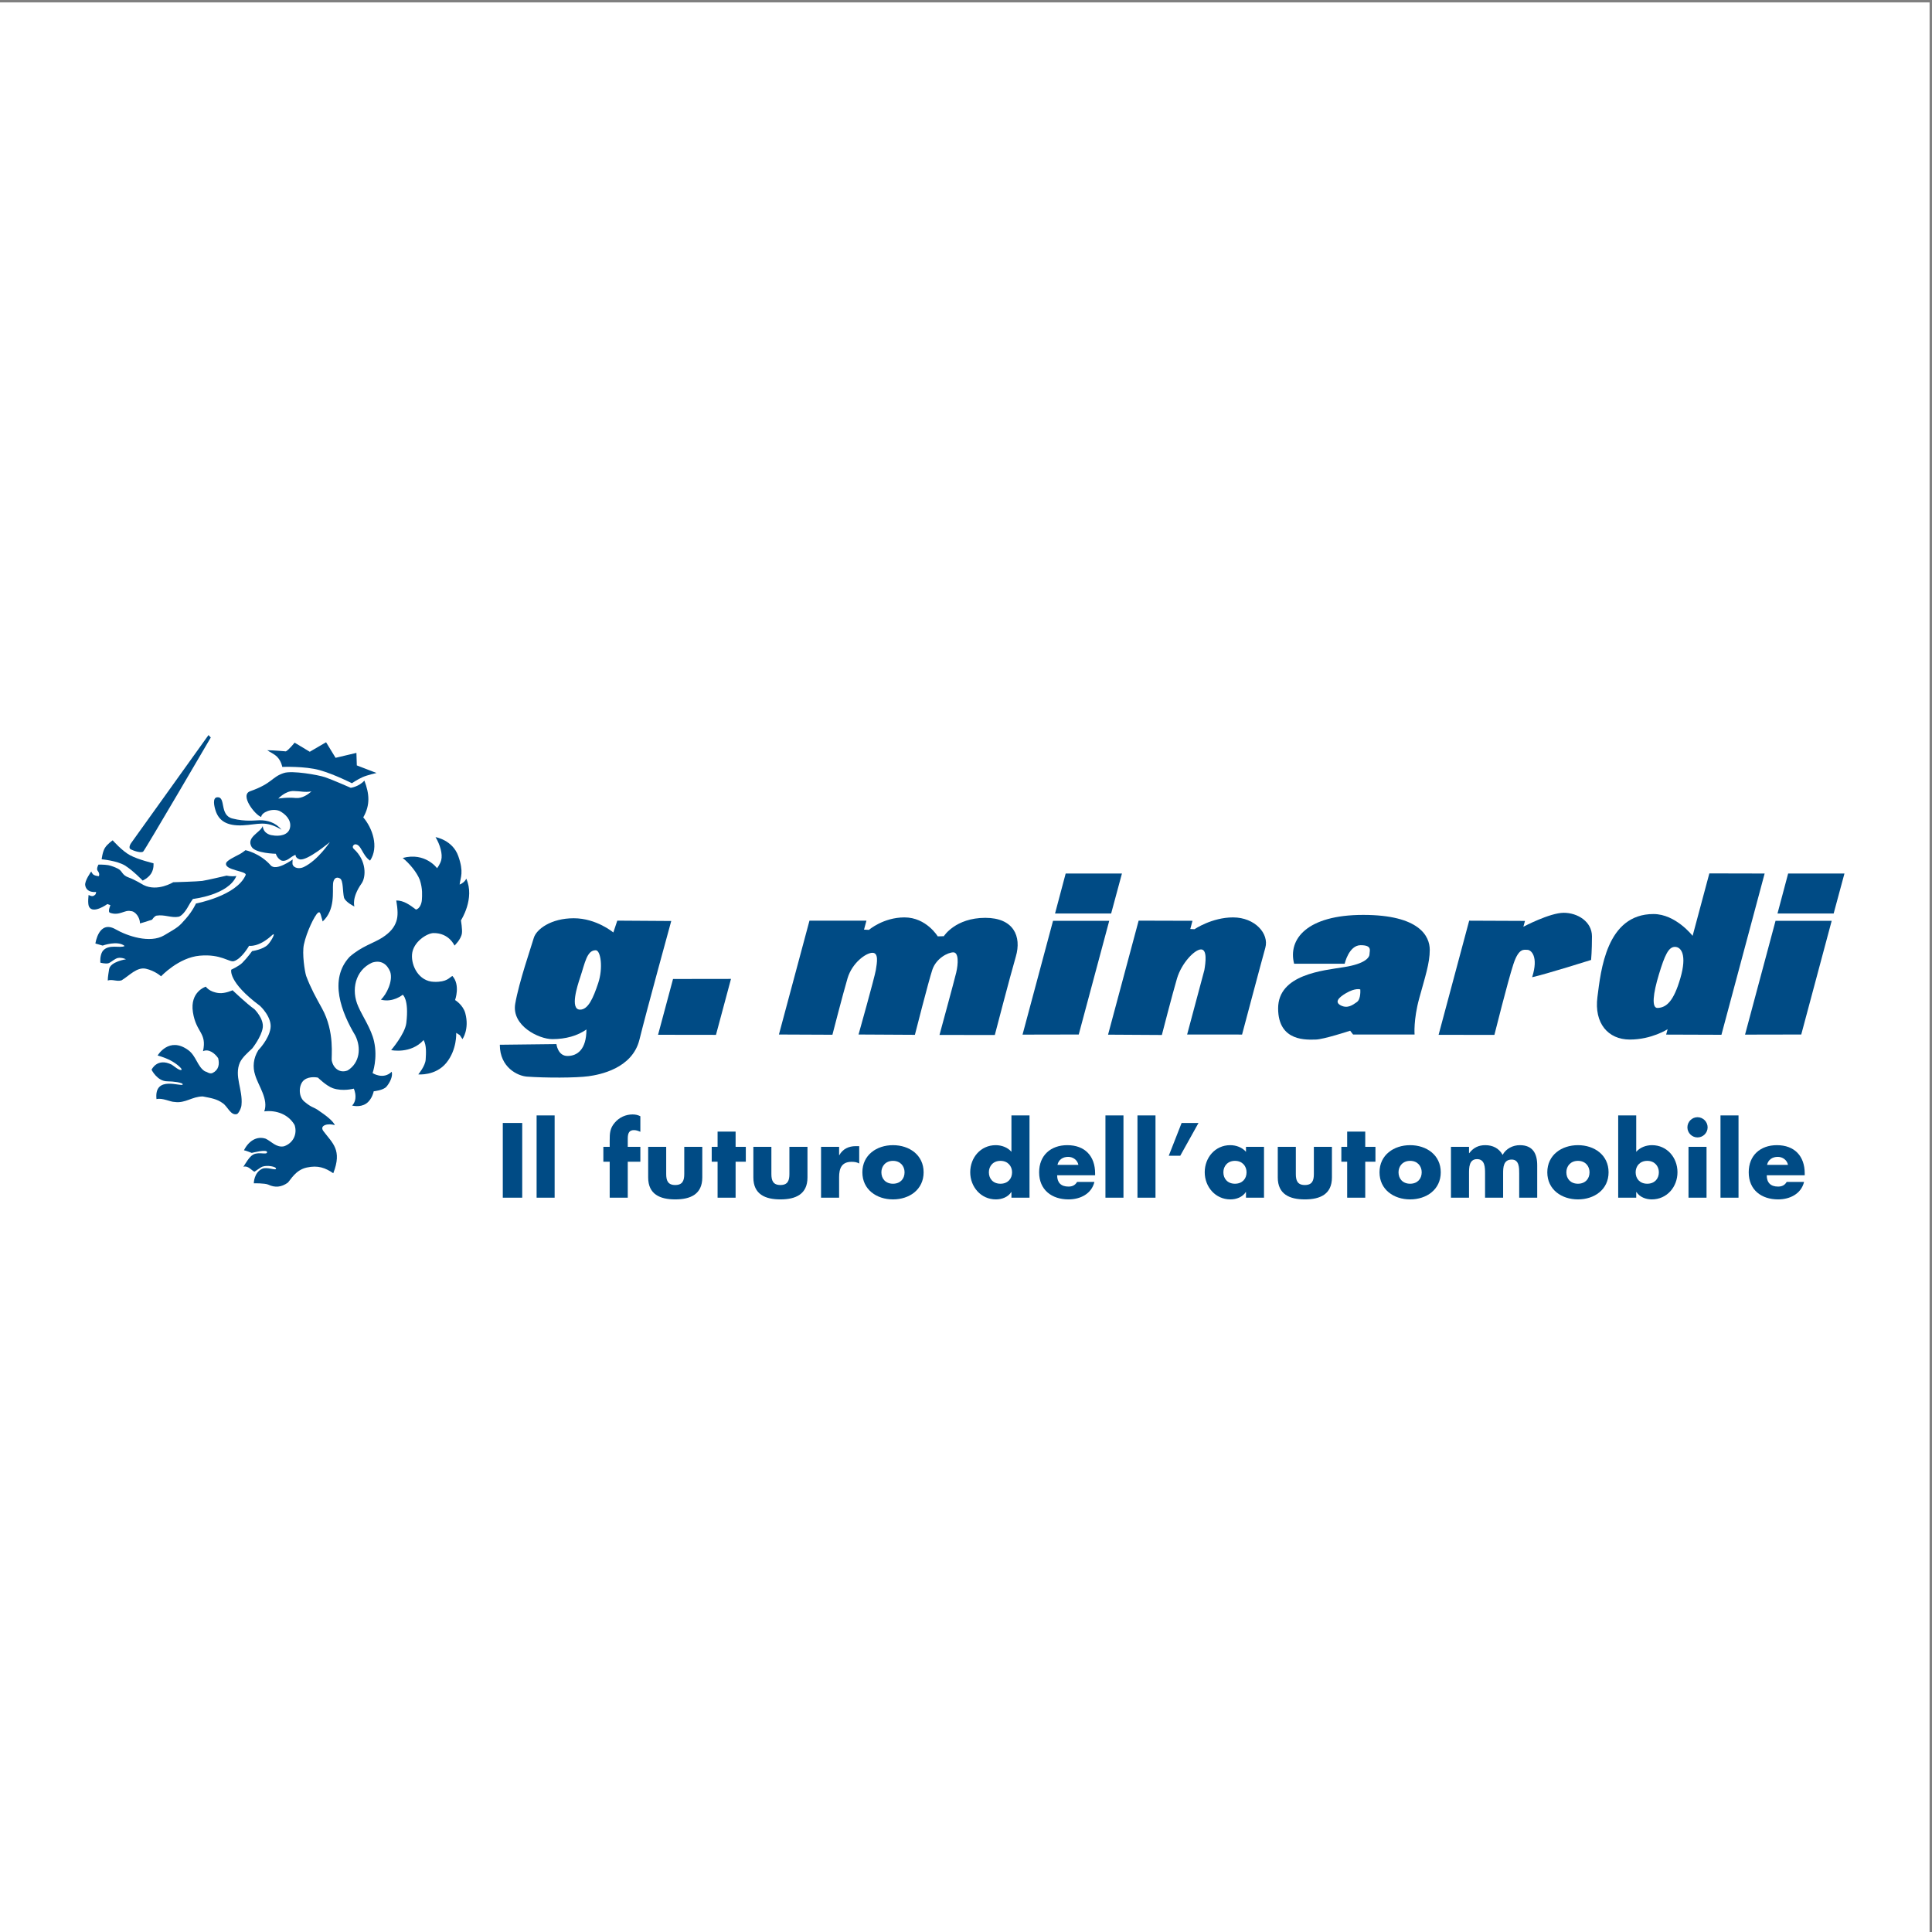 <?xml version="1.0" encoding="UTF-8"?>
<svg xmlns="http://www.w3.org/2000/svg" xmlns:xlink="http://www.w3.org/1999/xlink" width="193pt" height="193pt" viewBox="0 0 193 193" version="1.1">
<rect x="0" y="0" width="193" height="193" fill="#808080" stroke="none"/>
<g id="surface1">
<path style=" stroke:none;fill-rule:evenodd;fill:rgb(100%,100%,100%);fill-opacity:1;" d="M 0 0.242 L 192.758 0.242 L 192.758 193 L 0 193 L 0 0.242 "/>
<path style=" stroke:none;fill-rule:evenodd;fill:rgb(0%,29.411%,52.156%);fill-opacity:1;" d="M 67.234 97.797 L 73.023 97.789 L 71.523 103.379 L 65.738 103.371 L 67.234 97.797 "/>
<path style=" stroke:none;fill-rule:evenodd;fill:rgb(0%,29.411%,52.156%);fill-opacity:1;" d="M 80.863 91.969 L 77.812 103.344 L 83.156 103.367 C 83.156 103.367 84.207 99.281 84.668 97.723 C 85.133 96.168 86.523 95.18 87.152 95.18 C 87.785 95.18 87.617 96.148 87.492 96.906 C 87.363 97.664 85.766 103.344 85.766 103.344 L 91.395 103.375 C 91.395 103.375 92.758 98.012 93.137 96.875 C 93.516 95.738 94.688 95.137 95.234 95.137 C 95.781 95.137 95.73 96.273 95.523 97.156 C 95.312 98.039 93.852 103.387 93.852 103.387 L 99.379 103.391 C 99.379 103.391 100.891 97.574 101.48 95.551 C 102.07 93.531 101.25 91.688 98.43 91.688 C 95.434 91.688 94.285 93.523 94.285 93.523 L 93.676 93.539 C 93.676 93.539 92.539 91.645 90.352 91.645 C 88.238 91.645 86.805 92.891 86.805 92.891 L 86.312 92.867 L 86.555 91.969 L 80.863 91.969 "/>
<path style=" stroke:none;fill-rule:evenodd;fill:rgb(0%,29.411%,52.156%);fill-opacity:1;" d="M 177.371 91.984 L 182.98 91.984 L 179.938 103.344 L 174.324 103.355 Z M 183.176 91.254 L 184.254 87.262 L 178.629 87.262 L 177.566 91.254 L 183.176 91.254 "/>
<path style=" stroke:none;fill-rule:evenodd;fill:rgb(0%,29.411%,52.156%);fill-opacity:1;" d="M 105.195 91.984 L 110.809 91.984 L 107.762 103.344 L 102.148 103.355 Z M 111 91.254 L 112.078 87.262 L 106.457 87.262 L 105.395 91.254 L 111 91.254 "/>
<path style=" stroke:none;fill-rule:evenodd;fill:rgb(0%,29.411%,52.156%);fill-opacity:1;" d="M 113.746 91.969 L 110.691 103.359 L 116.066 103.391 C 116.066 103.391 117.117 99.305 117.578 97.746 C 118.043 96.191 119.348 94.844 119.977 94.844 C 120.609 94.844 120.441 96.148 120.312 96.906 L 118.59 103.344 L 124.078 103.348 C 124.078 103.348 126.008 96.078 126.402 94.676 C 126.797 93.27 125.363 91.645 123.176 91.645 C 121.062 91.645 119.328 92.824 119.328 92.824 L 118.906 92.805 L 119.125 91.984 L 113.746 91.969 "/>
<path style=" stroke:none;fill-rule:evenodd;fill:rgb(0%,29.411%,52.156%);fill-opacity:1;" d="M 143.711 103.375 L 149.285 103.383 C 149.285 103.383 150.625 98.023 151.176 96.34 C 151.719 94.656 152.254 94.887 152.59 94.887 C 152.93 94.887 153.727 95.516 153.055 97.621 C 154.402 97.328 158.945 95.895 158.945 95.895 C 158.945 95.895 159.031 95.012 159.031 93.539 C 159.031 92.066 157.598 91.184 156.211 91.184 C 154.82 91.184 152.18 92.578 152.18 92.578 L 152.34 91.996 L 146.766 91.973 L 143.711 103.375 "/>
<path style=" stroke:none;fill-rule:evenodd;fill:rgb(0%,29.411%,52.156%);fill-opacity:1;" d="M 170.758 87.25 L 176.281 87.262 L 171.965 103.371 L 166.441 103.352 L 166.59 102.812 C 166.59 102.812 165.004 103.848 162.816 103.848 C 160.629 103.848 159.238 102.207 159.578 99.598 C 159.914 96.988 160.461 91.309 165.176 91.309 C 167.402 91.309 169.086 93.488 169.086 93.488 Z M 167.867 97.703 C 168.539 95.391 167.949 94.59 167.32 94.59 C 166.688 94.59 166.309 95.391 165.723 97.328 C 165.133 99.262 164.965 100.723 165.594 100.691 C 166.477 100.652 167.195 100.02 167.867 97.703 "/>
<path style=" stroke:none;fill-rule:evenodd;fill:rgb(0%,29.411%,52.156%);fill-opacity:1;" d="M 136.18 91.395 C 141.816 91.395 142.828 93.539 142.828 94.887 C 142.828 96.23 142.363 97.578 141.777 99.727 C 141.188 101.871 141.312 103.344 141.312 103.344 L 135.168 103.344 L 134.875 102.965 C 134.875 102.965 132.184 103.848 131.426 103.848 C 130.664 103.848 127.68 104.145 127.68 100.734 C 127.68 97.328 132.184 96.949 134.285 96.609 C 136.391 96.273 136.812 95.645 136.812 95.305 C 136.812 94.969 137.105 94.422 135.926 94.422 C 134.746 94.422 134.328 96.273 134.328 96.273 L 129.277 96.273 C 128.648 93.832 130.539 91.395 136.18 91.395 Z M 133.949 100.441 C 134.621 100.777 135.129 100.398 135.547 100.102 C 135.969 99.809 135.887 98.84 135.887 98.84 C 135.887 98.84 135.41 98.656 134.453 99.219 C 133.738 99.641 133.277 100.102 133.949 100.441 "/>
<path style=" stroke:none;fill-rule:evenodd;fill:rgb(0%,29.411%,52.156%);fill-opacity:1;" d="M 55.586 104.301 C 55.586 104.301 55.719 105.488 56.688 105.488 C 57.656 105.488 58.582 104.859 58.582 102.84 C 57.695 103.469 56.52 103.805 55.172 103.805 C 53.824 103.805 51.09 102.461 51.469 100.273 C 51.848 98.082 53.066 94.59 53.32 93.707 C 53.574 92.824 55.047 91.73 57.316 91.73 C 59.59 91.73 61.27 93.152 61.27 93.152 L 61.664 91.969 L 67.055 92.004 C 67.055 92.004 64.594 100.953 63.879 103.855 C 63.164 106.762 59.875 107.363 58.789 107.512 C 57.523 107.684 54.5 107.684 52.648 107.551 C 51.723 107.488 49.93 106.641 49.93 104.367 Z M 57.949 100.859 C 58.75 100.859 59.254 99.727 59.758 98.211 C 60.266 96.695 60.012 94.926 59.508 94.926 C 58.621 94.926 58.438 96.199 57.949 97.664 C 57.695 98.422 56.898 100.859 57.949 100.859 "/>
<path style=" stroke:none;fill-rule:evenodd;fill:rgb(0%,29.411%,52.156%);fill-opacity:1;" d="M 23.215 81.766 C 21.887 81.426 22.605 79.57 21.699 79.645 C 21.199 79.688 21.395 80.555 21.547 81.008 C 21.871 81.977 22.645 82.523 24.238 82.449 C 25.84 82.371 26.512 81.918 28.121 82.887 C 27.516 82.145 26.699 81.938 25.941 81.938 C 25.535 81.938 24.527 82.105 23.215 81.766 "/>
<path style=" stroke:none;fill-rule:evenodd;fill:rgb(0%,29.411%,52.156%);fill-opacity:1;" d="M 33.523 75.703 L 35.605 75.211 L 35.645 76.461 L 37.613 77.219 C 37.613 77.219 36.684 77.426 36.215 77.637 C 35.738 77.848 35.152 78.242 35.152 78.242 C 35.152 78.242 33.41 77.352 31.93 76.934 C 30.453 76.52 28.199 76.613 28.199 76.613 C 28.199 76.613 28.098 76.023 27.688 75.609 C 27.379 75.297 26.961 75.141 26.699 74.945 C 27.309 74.945 28.559 75.059 28.559 75.059 C 28.859 74.906 29.43 74.188 29.43 74.188 L 30.945 75.098 L 32.574 74.148 L 33.523 75.703 "/>
<path style=" stroke:none;fill-rule:evenodd;fill:rgb(0%,29.411%,52.156%);fill-opacity:1;" d="M 25.199 104.734 C 24.695 105.211 24.227 105.613 23.973 106.121 C 23.363 107.488 24.273 108.852 24.125 110.367 C 24.125 110.672 23.801 111.297 23.648 111.297 C 23.043 111.449 22.723 110.52 22.266 110.215 C 21.66 109.762 21.016 109.684 20.258 109.531 C 19.195 109.531 18.516 110.234 17.453 110.082 C 17 110.082 16.242 109.648 15.633 109.797 C 15.367 107.375 18.137 108.605 18.25 108.34 C 18.332 108.145 17.266 108.02 16.715 108.02 C 15.703 108.02 15.141 106.863 15.141 106.863 C 15.141 106.863 15.691 105.629 17.148 106.352 C 17.285 106.418 17.965 107.031 18.137 106.863 C 18.223 106.777 17.656 106.254 17.035 105.934 C 16.418 105.613 15.746 105.441 15.746 105.441 C 15.746 105.441 16.887 103.488 18.816 104.91 C 19.602 105.484 19.727 106.578 20.484 107.031 C 20.637 107.031 20.941 107.336 21.242 107.184 C 21.848 106.879 21.945 106.312 21.793 105.707 C 21.488 105.25 20.863 104.734 20.281 105.012 C 20.688 103.141 19.594 103.184 19.273 101.121 C 18.949 99.055 20.562 98.562 20.562 98.562 C 20.562 98.562 20.902 99.109 21.887 99.207 C 22.496 99.266 23.234 98.922 23.234 98.922 C 23.234 98.922 24.609 100.246 25.426 100.824 C 25.426 100.824 26.379 101.766 26.246 102.672 C 26.113 103.582 25.199 104.734 25.199 104.734 "/>
<path style=" stroke:none;fill-rule:evenodd;fill:rgb(0%,29.411%,52.156%);fill-opacity:1;" d="M 11.77 86.77 C 12.273 87.027 12.129 87.414 12.906 87.68 C 13.43 87.859 14.312 88.395 14.348 88.414 C 15.738 89.105 17.301 88.133 17.301 88.133 C 17.301 88.133 19.766 88.062 20.203 88 C 20.641 87.938 22.645 87.469 22.645 87.469 C 22.645 87.469 23.062 87.586 23.613 87.508 C 22.816 89.422 19.273 89.801 19.273 89.801 C 19.273 89.801 19.047 90.105 18.816 90.52 C 18.52 91.066 18.125 91.527 17.832 91.582 C 17.113 91.715 16.438 91.336 15.633 91.469 C 15.402 91.527 15.199 91.867 15.199 91.867 C 15.199 91.867 14.359 92.152 13.984 92.246 C 13.984 91.641 13.512 91.016 13.059 91.016 C 12.453 90.863 11.934 91.52 10.992 91.184 C 10.727 91.09 11.031 90.426 11.031 90.426 L 10.727 90.312 C 10.727 90.312 9.27 91.367 8.887 90.559 C 8.738 90.238 8.852 89.402 8.852 89.402 C 8.852 89.402 9.078 89.535 9.25 89.516 C 9.418 89.496 9.551 89.328 9.551 89.328 L 9.609 89.102 C 9.609 89.102 8.648 89.246 8.512 88.438 C 8.434 87.992 9.117 87.055 9.117 87.055 C 9.117 87.055 9.203 87.316 9.398 87.414 C 9.598 87.512 9.875 87.527 9.875 87.527 C 9.875 87.527 10.008 87.301 9.762 86.996 C 9.594 86.789 9.836 86.371 9.836 86.371 C 9.836 86.371 10.371 86.359 10.781 86.422 C 10.836 86.43 11.262 86.512 11.77 86.77 "/>
<path style=" stroke:none;fill-rule:evenodd;fill:rgb(0%,29.411%,52.156%);fill-opacity:1;" d="M 11.258 83.945 C 11.258 83.945 12.188 85.008 13 85.441 C 13.816 85.879 15.332 86.238 15.332 86.238 C 15.332 86.238 15.406 86.789 15.086 87.281 C 14.789 87.734 14.25 87.965 14.25 87.965 C 14.25 87.965 13.285 86.961 12.488 86.465 C 11.691 85.973 10.156 85.84 10.156 85.84 C 10.156 85.84 10.234 85.102 10.48 84.703 C 10.727 84.305 11.258 83.945 11.258 83.945 "/>
<path style=" stroke:none;fill-rule:evenodd;fill:rgb(0%,29.411%,52.156%);fill-opacity:1;" d="M 13.133 84.172 C 13.133 84.172 12.734 84.684 13.078 84.855 C 13.43 85.031 14.137 85.234 14.309 85.062 C 14.535 84.836 21.055 73.676 21.055 73.676 L 20.828 73.43 L 13.133 84.172 "/>
<path style=" stroke:none;fill-rule:evenodd;fill:rgb(0%,29.411%,52.156%);fill-opacity:1;" d="M 45.461 99.902 C 45.461 99.902 46.008 98.406 45.195 97.496 C 44.871 97.645 44.684 98.121 43.355 98.082 C 41.84 98.039 41.074 96.488 41.16 95.352 C 41.254 94.082 42.676 93.219 43.301 93.211 C 44.871 93.191 45.402 94.461 45.402 94.461 C 45.402 94.461 46.047 93.855 46.141 93.25 C 46.203 92.867 46.047 91.941 46.047 91.941 C 46.047 91.941 47.469 89.762 46.578 87.773 C 46.465 88.039 46.16 88.285 45.914 88.359 C 46.008 87.621 46.352 87.129 45.781 85.52 C 45.215 83.906 43.508 83.625 43.508 83.625 C 43.965 84.383 44.23 85.324 44.078 85.918 C 43.965 86.352 43.66 86.73 43.66 86.73 C 43.66 86.73 42.484 85.102 40.23 85.707 C 40.91 86.258 41.633 87.129 41.934 87.887 C 42.238 88.797 42.164 89.496 42.145 89.879 C 42.125 90.258 41.934 90.77 41.555 90.863 C 40.949 90.406 40.344 89.953 39.586 89.953 C 39.738 90.863 39.777 91.508 39.586 92.055 C 39.395 92.605 39.035 93.117 38.184 93.668 C 37.332 94.215 36.137 94.52 34.926 95.582 C 32.801 97.855 34.129 101.172 35.492 103.445 C 36.098 104.656 35.949 106.172 34.734 106.93 C 33.977 107.234 33.32 106.762 33.145 105.965 C 33.066 105.625 33.484 103.102 32.156 100.715 C 31.566 99.648 31.039 98.707 30.586 97.496 C 30.445 97.074 30.16 95.258 30.359 94.348 C 30.629 93.082 31.434 91.445 31.754 91.191 C 31.992 91 32.008 91.266 32.234 92.051 C 33.512 90.875 33.203 89.074 33.27 88.273 C 33.309 87.828 33.551 87.523 33.965 87.754 C 34.305 87.945 34.219 89.07 34.367 89.676 C 34.52 90.129 35.406 90.559 35.406 90.559 C 35.406 90.559 35.09 89.715 36.125 88.246 C 36.57 87.613 36.641 85.973 35.34 84.801 C 35.109 84.59 35.34 84.344 35.492 84.344 C 36.098 84.344 36.176 85.441 36.969 85.973 C 37.879 84.609 37.199 82.715 36.289 81.652 C 37.008 80.391 36.895 79.289 36.402 77.977 C 35.836 78.602 35.039 78.699 35.039 78.699 C 35.039 78.699 33.145 77.863 32.461 77.637 C 31.777 77.41 29.203 76.953 28.367 77.219 C 27.133 77.613 27.227 78.254 24.996 79.039 C 23.914 79.418 25.488 81.426 26.094 81.613 C 26.113 81.16 27.156 80.703 27.914 81.008 C 28.52 81.312 29.125 81.918 28.973 82.676 C 28.824 83.434 27.914 83.586 27.156 83.434 C 27.191 83.445 26.32 83.359 26.246 82.523 C 26.02 83.168 24.578 83.625 25.129 84.59 C 25.504 85.25 27.555 85.289 27.555 85.289 C 27.555 85.289 27.648 85.672 28.027 85.918 C 28.406 86.164 28.906 85.758 28.973 85.707 C 29.316 85.461 29.523 85.387 29.523 85.387 C 29.523 85.387 29.484 85.707 29.922 85.84 C 30.648 86.062 32.953 84.117 32.953 84.117 C 32.953 84.117 31.762 85.938 30.34 86.617 C 29.895 86.828 29.371 86.723 29.234 86.375 C 29.191 86.266 29.238 85.859 29.238 85.859 C 29.238 85.859 27.59 87.07 27.043 86.445 C 25.953 85.211 24.523 84.93 24.523 84.93 C 24.523 84.93 24.191 85.195 23.973 85.312 C 23.434 85.598 22.668 85.949 22.59 86.219 C 22.371 86.945 24.715 87.008 24.539 87.414 C 23.648 89.496 19.574 90.258 19.574 90.258 C 19.574 90.258 19.254 90.996 18.551 91.789 C 17.852 92.586 17.812 92.605 16.391 93.441 C 14.973 94.273 12.719 93.508 11.543 92.832 C 9.855 91.867 9.531 94.254 9.531 94.254 L 10.254 94.461 C 10.254 94.461 11.75 93.914 12.453 94.5 C 12.016 94.766 10.859 94.254 10.254 95.012 C 9.949 95.469 10.027 96.168 10.027 96.168 C 10.027 96.168 10.535 96.301 10.82 96.227 C 11.023 96.172 11.25 95.949 11.578 95.77 C 12.004 95.539 12.582 95.828 12.582 95.828 C 12.582 95.828 11.008 96.066 10.898 96.832 C 10.859 97.098 10.766 97.59 10.766 97.949 C 11.219 97.797 11.691 98.082 12.148 97.93 C 12.906 97.477 13.672 96.574 14.574 96.773 C 15.5 96.984 16.09 97.531 16.09 97.531 C 16.09 97.531 17.832 95.656 19.953 95.469 C 22.078 95.277 22.906 96.152 23.363 96.016 C 24.145 95.789 24.883 94.48 24.883 94.48 C 24.883 94.48 25.824 94.664 27.156 93.441 C 27.629 93.004 27.141 93.969 26.758 94.367 C 26.285 94.859 25.184 95.012 25.184 95.012 C 25.184 95.012 24.707 95.684 24.199 96.188 C 23.871 96.516 23.102 96.867 23.102 96.867 C 23.102 96.867 22.738 98.082 25.98 100.488 C 25.98 100.488 27.191 101.605 27.023 102.723 C 26.852 103.844 25.809 104.902 25.809 104.902 C 25.301 105.715 25.227 106.605 25.488 107.387 C 25.789 108.445 26.852 109.812 26.398 111.023 C 27.609 110.871 28.824 111.328 29.43 112.387 C 29.73 113.297 29.277 114.207 28.367 114.512 C 27.609 114.66 27.156 114.055 26.547 113.754 C 25.641 113.449 24.824 114 24.371 114.91 C 24.492 114.91 25.148 115.172 25.148 115.172 C 25.148 115.172 26.68 114.766 26.68 115.098 C 26.68 115.402 25.891 115.039 25.316 115.324 C 24.898 115.535 24.492 116.289 24.312 116.559 C 24.77 116.406 25.109 116.898 25.41 117.051 C 25.461 117.051 26.008 116.613 26.227 116.539 C 26.707 116.375 27.555 116.539 27.574 116.727 C 27.598 116.984 26.664 116.523 26.168 116.766 C 25.355 117.164 25.355 118.207 25.355 118.207 C 25.355 118.207 26.477 118.188 26.797 118.34 C 27.469 118.66 28.105 118.605 28.746 118.148 C 29.051 117.844 29.523 116.879 30.641 116.633 C 31.762 116.387 32.48 116.652 33.293 117.203 C 34.203 114.871 33.219 114.207 32.309 112.996 C 31.855 112.387 32.84 112.18 33.445 112.406 C 33.293 111.953 32.348 111.289 31.895 110.984 C 31.285 110.531 31.219 110.73 30.395 110.039 C 29.77 109.512 29.832 108.305 30.395 107.879 C 30.945 107.461 31.762 107.652 31.762 107.652 C 31.762 107.652 32.613 108.492 33.258 108.711 C 34.262 109.055 35.34 108.75 35.34 108.75 C 35.34 108.75 35.512 109.07 35.512 109.566 C 35.512 110.152 35.172 110.438 35.172 110.438 C 35.172 110.438 35.949 110.664 36.574 110.246 C 37.18 109.84 37.332 109.016 37.332 109.016 C 37.332 109.016 38.301 108.926 38.617 108.543 C 38.902 108.199 39.266 107.574 39.133 107.062 C 38.277 107.898 37.219 107.195 37.219 107.195 C 37.219 107.195 37.75 105.738 37.367 104.031 C 37.09 102.777 36.18 101.465 35.797 100.562 C 35.039 98.898 35.492 96.926 37.16 96.168 C 38.07 95.863 38.676 96.32 38.98 97.078 C 39.281 97.988 38.617 99.332 38.051 99.863 C 39.266 100.184 40.23 99.371 40.23 99.371 C 40.23 99.371 40.875 99.805 40.59 102.195 C 40.461 103.285 39.074 104.902 39.074 104.902 C 39.074 104.902 41.043 105.32 42.316 103.898 C 42.617 104.43 42.562 105.207 42.523 105.852 C 42.484 106.496 41.785 107.328 41.785 107.328 C 41.785 107.328 43.508 107.5 44.59 106.172 C 45.668 104.848 45.574 103.18 45.574 103.18 L 45.934 103.406 L 46.199 103.805 C 46.199 103.805 46.906 102.816 46.484 101.227 C 46.258 100.375 45.461 99.902 45.461 99.902 Z M 29.562 79.719 C 28.672 79.625 27.801 79.777 27.801 79.777 C 27.801 79.777 28.5 79 29.336 79.02 C 30.129 79.035 30.375 79.172 31.117 79.059 C 30.777 79.359 30.188 79.773 29.562 79.719 "/>
<path style=" stroke:none;fill-rule:evenodd;fill:rgb(0%,29.411%,52.156%);fill-opacity:1;" d="M 52.168 119.645 L 50.227 119.645 L 50.227 112.18 L 52.168 112.18 L 52.168 119.645 "/>
<path style=" stroke:none;fill-rule:evenodd;fill:rgb(0%,29.411%,52.156%);fill-opacity:1;" d="M 55.406 119.645 L 53.605 119.645 L 53.605 111.426 L 55.406 111.426 L 55.406 119.645 "/>
<path style=" stroke:none;fill-rule:evenodd;fill:rgb(0%,29.411%,52.156%);fill-opacity:1;" d="M 62.711 119.645 L 60.906 119.645 L 60.906 116.051 L 60.273 116.051 L 60.273 114.566 L 60.906 114.566 L 60.906 113.922 C 60.906 113.219 60.926 112.707 61.422 112.141 C 61.867 111.617 62.512 111.328 63.195 111.328 C 63.473 111.328 63.719 111.379 63.969 111.508 L 63.969 113.062 C 63.758 112.973 63.57 112.895 63.332 112.895 C 62.867 112.895 62.711 113.172 62.711 113.746 L 62.711 114.566 L 63.969 114.566 L 63.969 116.051 L 62.711 116.051 L 62.711 119.645 "/>
<path style=" stroke:none;fill-rule:evenodd;fill:rgb(0%,29.411%,52.156%);fill-opacity:1;" d="M 66.551 114.566 L 66.551 117.281 C 66.551 117.922 66.711 118.379 67.453 118.379 C 68.195 118.379 68.355 117.922 68.355 117.281 L 68.355 114.566 L 70.156 114.566 L 70.156 117.625 C 70.156 119.301 68.977 119.816 67.453 119.816 C 65.926 119.816 64.75 119.301 64.75 117.625 L 64.75 114.566 L 66.551 114.566 "/>
<path style=" stroke:none;fill-rule:evenodd;fill:rgb(0%,29.411%,52.156%);fill-opacity:1;" d="M 73.484 119.645 L 71.684 119.645 L 71.684 116.051 L 71.098 116.051 L 71.098 114.566 L 71.684 114.566 L 71.684 113.043 L 73.484 113.043 L 73.484 114.566 L 74.504 114.566 L 74.504 116.051 L 73.484 116.051 L 73.484 119.645 "/>
<path style=" stroke:none;fill-rule:evenodd;fill:rgb(0%,29.411%,52.156%);fill-opacity:1;" d="M 77.059 114.566 L 77.059 117.281 C 77.059 117.922 77.219 118.379 77.961 118.379 C 78.703 118.379 78.859 117.922 78.859 117.281 L 78.859 114.566 L 80.664 114.566 L 80.664 117.625 C 80.664 119.301 79.484 119.816 77.961 119.816 C 76.434 119.816 75.258 119.301 75.258 117.625 L 75.258 114.566 L 77.059 114.566 "/>
<path style=" stroke:none;fill-rule:evenodd;fill:rgb(0%,29.411%,52.156%);fill-opacity:1;" d="M 83.824 115.398 L 83.844 115.398 C 84.191 114.773 84.785 114.496 85.484 114.496 L 85.832 114.496 L 85.832 116.23 C 85.586 116.09 85.348 116.062 85.07 116.062 C 84.07 116.062 83.824 116.727 83.824 117.598 L 83.824 119.645 L 82.02 119.645 L 82.02 114.566 L 83.824 114.566 L 83.824 115.398 "/>
<path style=" stroke:none;fill-rule:evenodd;fill:rgb(0%,29.411%,52.156%);fill-opacity:1;" d="M 92.266 117.109 C 92.266 118.836 90.84 119.816 89.207 119.816 C 87.582 119.816 86.148 118.844 86.148 117.109 C 86.148 115.379 87.574 114.398 89.207 114.398 C 90.84 114.398 92.266 115.379 92.266 117.109 Z M 88.047 117.109 C 88.047 117.754 88.473 118.25 89.207 118.25 C 89.941 118.25 90.363 117.754 90.363 117.109 C 90.363 116.488 89.941 115.965 89.207 115.965 C 88.473 115.965 88.047 116.488 88.047 117.109 "/>
<path style=" stroke:none;fill-rule:evenodd;fill:rgb(0%,29.411%,52.156%);fill-opacity:1;" d="M 101.039 119.082 L 101.02 119.082 C 100.703 119.586 100.082 119.816 99.488 119.816 C 97.98 119.816 96.922 118.555 96.922 117.102 C 96.922 115.645 97.961 114.398 99.469 114.398 C 100.051 114.398 100.664 114.617 101.039 115.062 L 101.039 111.426 L 102.844 111.426 L 102.844 119.645 L 101.039 119.645 Z M 98.785 117.109 C 98.785 117.754 99.211 118.25 99.941 118.25 C 100.676 118.25 101.102 117.754 101.102 117.109 C 101.102 116.488 100.676 115.965 99.941 115.965 C 99.211 115.965 98.785 116.488 98.785 117.109 "/>
<path style=" stroke:none;fill-rule:evenodd;fill:rgb(0%,29.411%,52.156%);fill-opacity:1;" d="M 109.398 117.406 L 105.605 117.406 C 105.605 118.141 105.992 118.535 106.734 118.535 C 107.121 118.535 107.398 118.406 107.598 118.07 L 109.328 118.07 C 109.043 119.27 107.902 119.816 106.746 119.816 C 105.062 119.816 103.805 118.863 103.805 117.109 C 103.805 115.418 104.965 114.398 106.617 114.398 C 108.379 114.398 109.398 115.488 109.398 117.219 Z M 107.727 116.367 C 107.637 115.883 107.191 115.566 106.707 115.566 C 106.184 115.566 105.746 115.844 105.637 116.367 L 107.727 116.367 "/>
<path style=" stroke:none;fill-rule:evenodd;fill:rgb(0%,29.411%,52.156%);fill-opacity:1;" d="M 112.23 119.645 L 110.43 119.645 L 110.43 111.426 L 112.23 111.426 L 112.23 119.645 "/>
<path style=" stroke:none;fill-rule:evenodd;fill:rgb(0%,29.411%,52.156%);fill-opacity:1;" d="M 115.43 119.645 L 113.629 119.645 L 113.629 111.426 L 115.43 111.426 L 115.43 119.645 "/>
<path style=" stroke:none;fill-rule:evenodd;fill:rgb(0%,29.411%,52.156%);fill-opacity:1;" d="M 119.727 112.18 L 117.902 115.457 L 116.754 115.457 L 118.039 112.18 L 119.727 112.18 "/>
<path style=" stroke:none;fill-rule:evenodd;fill:rgb(0%,29.411%,52.156%);fill-opacity:1;" d="M 126.27 119.645 L 124.469 119.645 L 124.469 119.082 L 124.449 119.082 C 124.129 119.586 123.508 119.816 122.914 119.816 C 121.406 119.816 120.348 118.555 120.348 117.102 C 120.348 115.645 121.387 114.398 122.895 114.398 C 123.477 114.398 124.09 114.617 124.469 115.062 L 124.469 114.566 L 126.27 114.566 Z M 122.211 117.109 C 122.211 117.754 122.637 118.25 123.367 118.25 C 124.102 118.25 124.527 117.754 124.527 117.109 C 124.527 116.488 124.102 115.965 123.367 115.965 C 122.637 115.965 122.211 116.488 122.211 117.109 "/>
<path style=" stroke:none;fill-rule:evenodd;fill:rgb(0%,29.411%,52.156%);fill-opacity:1;" d="M 129.449 114.566 L 129.449 117.281 C 129.449 117.922 129.605 118.379 130.352 118.379 C 131.094 118.379 131.25 117.922 131.25 117.281 L 131.25 114.566 L 133.055 114.566 L 133.055 117.625 C 133.055 119.301 131.875 119.816 130.352 119.816 C 128.824 119.816 127.645 119.301 127.645 117.625 L 127.645 114.566 L 129.449 114.566 "/>
<path style=" stroke:none;fill-rule:evenodd;fill:rgb(0%,29.411%,52.156%);fill-opacity:1;" d="M 136.383 119.645 L 134.578 119.645 L 134.578 116.051 L 133.996 116.051 L 133.996 114.566 L 134.578 114.566 L 134.578 113.043 L 136.383 113.043 L 136.383 114.566 L 137.402 114.566 L 137.402 116.051 L 136.383 116.051 L 136.383 119.645 "/>
<path style=" stroke:none;fill-rule:evenodd;fill:rgb(0%,29.411%,52.156%);fill-opacity:1;" d="M 143.926 117.109 C 143.926 118.836 142.5 119.816 140.867 119.816 C 139.242 119.816 137.809 118.844 137.809 117.109 C 137.809 115.379 139.234 114.398 140.867 114.398 C 142.5 114.398 143.926 115.379 143.926 117.109 Z M 139.707 117.109 C 139.707 117.754 140.133 118.25 140.867 118.25 C 141.602 118.25 142.023 117.754 142.023 117.109 C 142.023 116.488 141.602 115.965 140.867 115.965 C 140.133 115.965 139.707 116.488 139.707 117.109 "/>
<path style=" stroke:none;fill-rule:evenodd;fill:rgb(0%,29.411%,52.156%);fill-opacity:1;" d="M 146.75 115.199 L 146.77 115.199 C 147.195 114.637 147.719 114.398 148.371 114.398 C 149.105 114.398 149.738 114.695 150.105 115.367 C 150.453 114.734 151.137 114.398 151.828 114.398 C 153.117 114.398 153.562 115.238 153.562 116.406 L 153.562 119.645 L 151.762 119.645 L 151.762 117.219 C 151.762 116.695 151.777 115.836 151.016 115.836 C 150.184 115.836 150.156 116.617 150.156 117.219 L 150.156 119.645 L 148.352 119.645 L 148.352 117.219 C 148.352 116.656 148.352 115.793 147.551 115.793 C 146.75 115.793 146.75 116.656 146.75 117.219 L 146.75 119.645 L 144.945 119.645 L 144.945 114.566 L 146.75 114.566 L 146.75 115.199 "/>
<path style=" stroke:none;fill-rule:evenodd;fill:rgb(0%,29.411%,52.156%);fill-opacity:1;" d="M 160.691 117.109 C 160.691 118.836 159.266 119.816 157.633 119.816 C 156.008 119.816 154.57 118.844 154.57 117.109 C 154.57 115.379 155.996 114.398 157.633 114.398 C 159.266 114.398 160.691 115.379 160.691 117.109 Z M 156.473 117.109 C 156.473 117.754 156.898 118.25 157.633 118.25 C 158.363 118.25 158.789 117.754 158.789 117.109 C 158.789 116.488 158.363 115.965 157.633 115.965 C 156.898 115.965 156.473 116.488 156.473 117.109 "/>
<path style=" stroke:none;fill-rule:evenodd;fill:rgb(0%,29.411%,52.156%);fill-opacity:1;" d="M 161.652 111.426 L 163.453 111.426 L 163.453 115.062 C 163.84 114.617 164.445 114.398 165.027 114.398 C 166.535 114.398 167.574 115.645 167.574 117.102 C 167.574 118.566 166.523 119.816 165.008 119.816 C 164.414 119.816 163.801 119.586 163.477 119.082 L 163.453 119.082 L 163.453 119.645 L 161.652 119.645 Z M 163.395 117.109 C 163.395 117.754 163.82 118.25 164.555 118.25 C 165.285 118.25 165.715 117.754 165.715 117.109 C 165.715 116.488 165.285 115.965 164.555 115.965 C 163.82 115.965 163.395 116.488 163.395 117.109 "/>
<path style=" stroke:none;fill-rule:evenodd;fill:rgb(0%,29.411%,52.156%);fill-opacity:1;" d="M 170.477 119.645 L 168.676 119.645 L 168.676 114.566 L 170.477 114.566 Z M 170.586 112.617 C 170.586 113.172 170.129 113.625 169.574 113.625 C 169.02 113.625 168.566 113.172 168.566 112.617 C 168.566 112.062 169.02 111.605 169.574 111.605 C 170.129 111.605 170.586 112.062 170.586 112.617 "/>
<path style=" stroke:none;fill-rule:evenodd;fill:rgb(0%,29.411%,52.156%);fill-opacity:1;" d="M 173.672 119.645 L 171.871 119.645 L 171.871 111.426 L 173.672 111.426 L 173.672 119.645 "/>
<path style=" stroke:none;fill-rule:evenodd;fill:rgb(0%,29.411%,52.156%);fill-opacity:1;" d="M 180.285 117.406 L 176.492 117.406 C 176.492 118.141 176.879 118.535 177.621 118.535 C 178.008 118.535 178.285 118.406 178.484 118.07 L 180.219 118.07 C 179.93 119.27 178.789 119.816 177.633 119.816 C 175.949 119.816 174.691 118.863 174.691 117.109 C 174.691 115.418 175.852 114.398 177.504 114.398 C 179.266 114.398 180.285 115.488 180.285 117.219 Z M 178.613 116.367 C 178.523 115.883 178.078 115.566 177.594 115.566 C 177.066 115.566 176.633 115.844 176.523 116.367 L 178.613 116.367 "/>
</g>
</svg>
